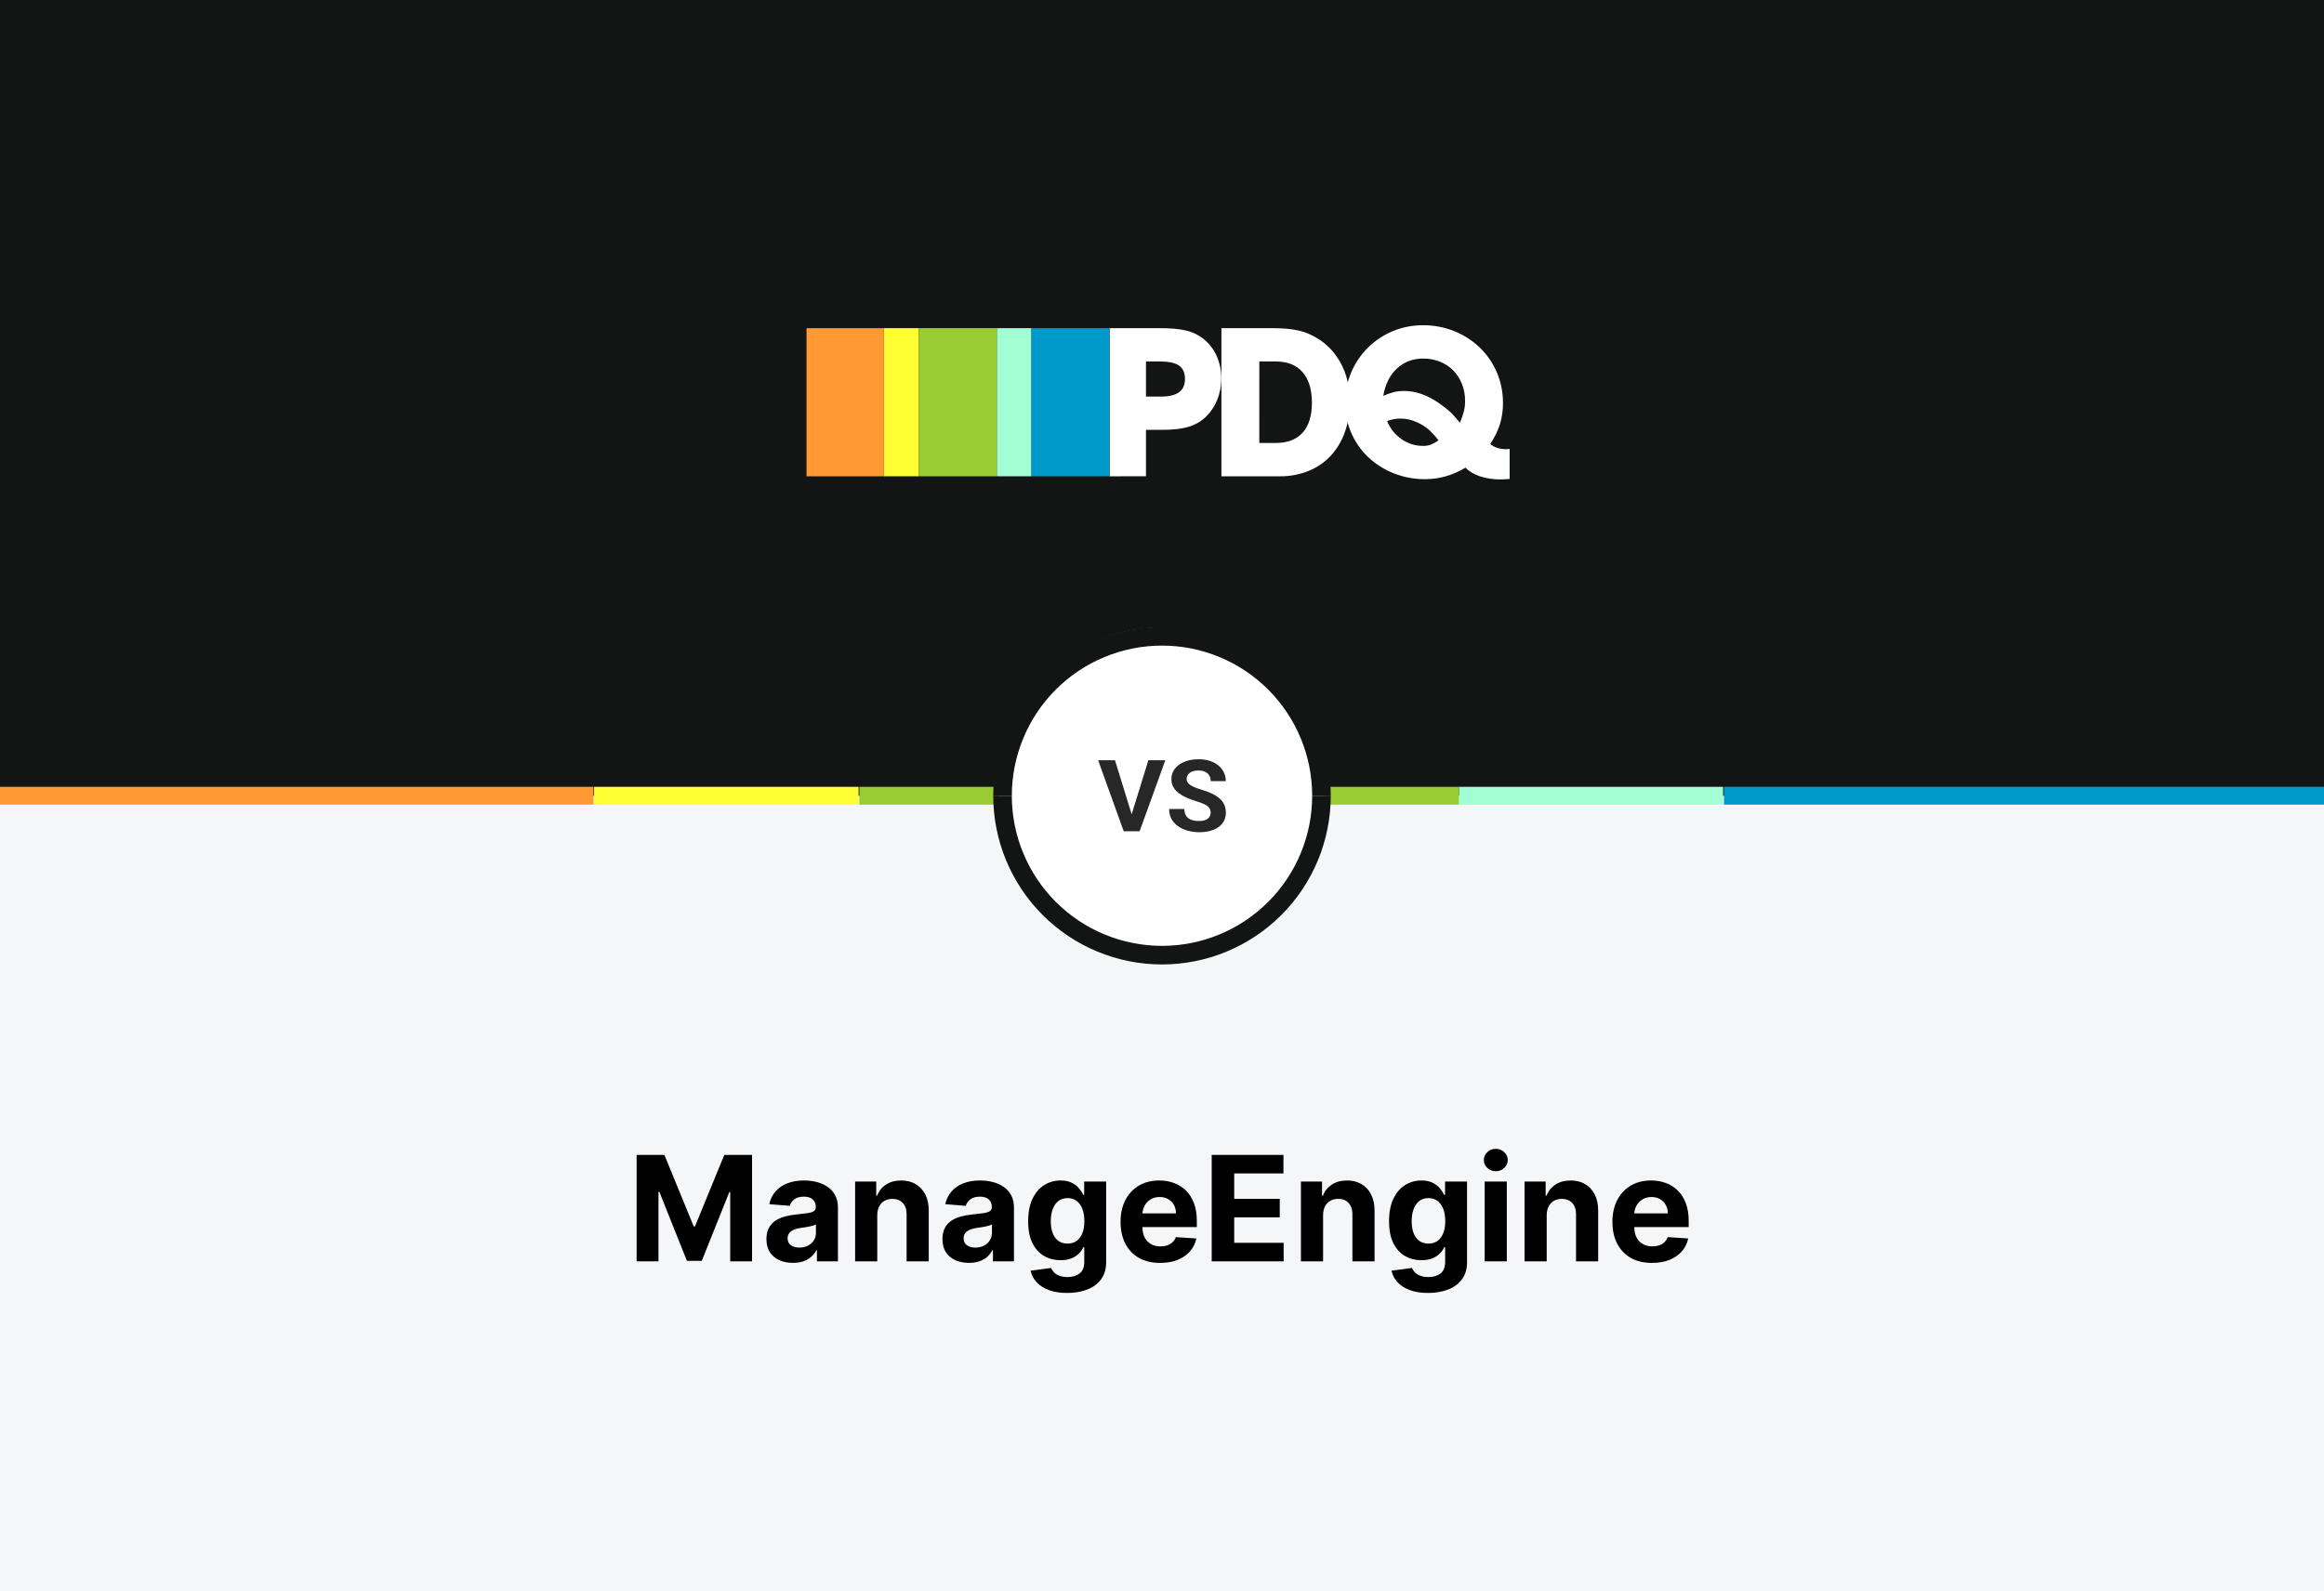 <svg width="1000" height="685" viewBox="0 0 1000 685" fill="none" xmlns="http://www.w3.org/2000/svg">
<rect x="0" y="0" width="1000" height="685" fill="#808080" stroke="none"/>
<g clip-path="url(#clip0_17_910)">
<rect width="1000" height="685" fill="#131515"/>
<rect x="-56.014" y="342.5" width="1081.87" height="416.832" fill="#F5F6F7"/>
<mask id="path-2-inside-1_17_910" fill="white">
<rect x="217.111" y="445.442" width="564.778" height="152.837" rx="5"/>
</mask>
<rect x="217.111" y="445.442" width="564.778" height="152.837" rx="5" fill="white" stroke="#272727" stroke-width="12" mask="url(#path-2-inside-1_17_910)"/>
<path d="M273.938 497.093H285.885L298.503 527.878H299.04L311.658 497.093H323.604V542.912H314.208V513.09H313.828L301.971 542.688H295.572L283.715 512.978H283.335V542.912H273.938V497.093ZM341.206 543.56C339.013 543.56 337.059 543.18 335.344 542.419C333.629 541.644 332.272 540.503 331.273 538.996C330.288 537.475 329.796 535.581 329.796 533.314C329.796 531.405 330.146 529.802 330.847 528.504C331.548 527.206 332.503 526.162 333.711 525.372C334.919 524.581 336.291 523.985 337.828 523.582C339.379 523.179 341.004 522.896 342.705 522.732C344.703 522.523 346.314 522.329 347.537 522.15C348.76 521.956 349.648 521.673 350.199 521.3C350.751 520.927 351.027 520.375 351.027 519.645V519.51C351.027 518.093 350.58 516.997 349.685 516.222C348.805 515.446 347.552 515.058 345.926 515.058C344.211 515.058 342.846 515.439 341.832 516.199C340.818 516.945 340.147 517.885 339.819 519.018L331.004 518.302C331.452 516.214 332.331 514.409 333.644 512.888C334.956 511.352 336.649 510.174 338.722 509.353C340.811 508.518 343.227 508.101 345.971 508.101C347.88 508.101 349.707 508.324 351.452 508.772C353.212 509.219 354.771 509.913 356.128 510.852C357.5 511.792 358.581 513 359.372 514.477C360.162 515.938 360.558 517.691 360.558 519.734V542.912H351.519V538.146H351.251C350.699 539.22 349.961 540.167 349.036 540.988C348.111 541.793 347 542.427 345.703 542.889C344.405 543.337 342.906 543.56 341.206 543.56ZM343.935 536.983C345.337 536.983 346.575 536.707 347.649 536.155C348.723 535.588 349.566 534.828 350.177 533.873C350.789 532.919 351.094 531.837 351.094 530.629V526.983C350.796 527.177 350.386 527.356 349.864 527.52C349.357 527.669 348.782 527.81 348.141 527.945C347.5 528.064 346.858 528.176 346.217 528.28C345.576 528.37 344.994 528.452 344.472 528.526C343.354 528.69 342.377 528.951 341.541 529.309C340.706 529.667 340.057 530.152 339.595 530.764C339.133 531.36 338.901 532.106 338.901 533.001C338.901 534.298 339.371 535.29 340.311 535.976C341.265 536.647 342.474 536.983 343.935 536.983ZM377.482 523.045V542.912H367.952V508.548H377.035V514.611H377.438C378.198 512.612 379.473 511.031 381.263 509.868C383.053 508.69 385.223 508.101 387.773 508.101C390.16 508.101 392.24 508.623 394.015 509.667C395.79 510.711 397.17 512.202 398.154 514.141C399.138 516.065 399.631 518.362 399.631 521.032V542.912H390.1V522.732C390.115 520.629 389.578 518.988 388.489 517.81C387.401 516.617 385.902 516.02 383.993 516.02C382.71 516.02 381.576 516.296 380.592 516.848C379.623 517.4 378.862 518.205 378.31 519.264C377.773 520.308 377.497 521.569 377.482 523.045ZM416.941 543.56C414.749 543.56 412.795 543.18 411.08 542.419C409.364 541.644 408.007 540.503 407.008 538.996C406.024 537.475 405.531 535.581 405.531 533.314C405.531 531.405 405.882 529.802 406.583 528.504C407.284 527.206 408.238 526.162 409.446 525.372C410.655 524.581 412.027 523.985 413.563 523.582C415.114 523.179 416.74 522.896 418.44 522.732C420.439 522.523 422.049 522.329 423.272 522.15C424.495 521.956 425.383 521.673 425.935 521.3C426.487 520.927 426.763 520.375 426.763 519.645V519.51C426.763 518.093 426.315 516.997 425.42 516.222C424.54 515.446 423.287 515.058 421.662 515.058C419.946 515.058 418.582 515.439 417.568 516.199C416.553 516.945 415.882 517.885 415.554 519.018L406.739 518.302C407.187 516.214 408.067 514.409 409.379 512.888C410.692 511.352 412.385 510.174 414.458 509.353C416.546 508.518 418.962 508.101 421.706 508.101C423.616 508.101 425.443 508.324 427.188 508.772C428.948 509.219 430.506 509.913 431.863 510.852C433.236 511.792 434.317 513 435.107 514.477C435.898 515.938 436.293 517.691 436.293 519.734V542.912H427.255V538.146H426.986C426.434 539.22 425.696 540.167 424.771 540.988C423.847 541.793 422.736 542.427 421.438 542.889C420.14 543.337 418.641 543.56 416.941 543.56ZM419.671 536.983C421.073 536.983 422.31 536.707 423.384 536.155C424.458 535.588 425.301 534.828 425.912 533.873C426.524 532.919 426.83 531.837 426.83 530.629V526.983C426.531 527.177 426.121 527.356 425.599 527.52C425.092 527.669 424.518 527.81 423.877 527.945C423.235 528.064 422.594 528.176 421.953 528.28C421.311 528.37 420.729 528.452 420.207 528.526C419.089 528.69 418.112 528.951 417.277 529.309C416.441 529.667 415.793 530.152 415.33 530.764C414.868 531.36 414.637 532.106 414.637 533.001C414.637 534.298 415.107 535.29 416.046 535.976C417.001 536.647 418.209 536.983 419.671 536.983ZM459.169 556.514C456.081 556.514 453.434 556.089 451.226 555.239C449.034 554.403 447.289 553.262 445.991 551.816C444.694 550.369 443.851 548.743 443.463 546.939L452.278 545.753C452.546 546.439 452.972 547.08 453.553 547.677C454.135 548.273 454.903 548.751 455.858 549.109C456.827 549.482 458.005 549.668 459.392 549.668C461.465 549.668 463.173 549.161 464.516 548.147C465.873 547.147 466.551 545.47 466.551 543.113V536.826H466.149C465.731 537.781 465.105 538.683 464.269 539.533C463.434 540.384 462.36 541.077 461.048 541.614C459.735 542.151 458.169 542.419 456.35 542.419C453.769 542.419 451.42 541.823 449.302 540.63C447.199 539.422 445.522 537.58 444.269 535.104C443.031 532.613 442.412 529.466 442.412 525.663C442.412 521.77 443.046 518.519 444.313 515.908C445.581 513.298 447.267 511.345 449.37 510.047C451.487 508.749 453.807 508.101 456.327 508.101C458.251 508.101 459.862 508.429 461.16 509.085C462.457 509.726 463.501 510.532 464.292 511.501C465.097 512.456 465.716 513.395 466.149 514.32H466.507V508.548H475.97V543.247C475.97 546.17 475.254 548.617 473.822 550.585C472.391 552.554 470.407 554.031 467.871 555.015C465.351 556.014 462.45 556.514 459.169 556.514ZM459.37 535.26C460.906 535.26 462.204 534.88 463.263 534.119C464.337 533.344 465.157 532.24 465.724 530.808C466.305 529.362 466.596 527.631 466.596 525.618C466.596 523.604 466.313 521.859 465.746 520.383C465.179 518.891 464.359 517.735 463.285 516.915C462.211 516.095 460.906 515.685 459.37 515.685C457.804 515.685 456.484 516.11 455.41 516.96C454.336 517.795 453.523 518.958 452.972 520.45C452.42 521.941 452.144 523.664 452.144 525.618C452.144 527.602 452.42 529.317 452.972 530.764C453.538 532.195 454.351 533.307 455.41 534.097C456.484 534.873 457.804 535.26 459.37 535.26ZM499.215 543.583C495.68 543.583 492.637 542.867 490.087 541.435C487.551 539.988 485.598 537.945 484.225 535.305C482.853 532.65 482.167 529.511 482.167 525.886C482.167 522.352 482.853 519.249 484.225 516.58C485.598 513.91 487.529 511.829 490.02 510.338C492.525 508.846 495.464 508.101 498.834 508.101C501.101 508.101 503.212 508.466 505.166 509.197C507.134 509.913 508.85 510.994 510.311 512.441C511.788 513.887 512.936 515.707 513.757 517.9C514.577 520.077 514.987 522.628 514.987 525.551V528.168H485.97V522.262H506.016C506.016 520.89 505.718 519.674 505.121 518.615C504.524 517.557 503.697 516.729 502.638 516.132C501.594 515.521 500.378 515.215 498.991 515.215C497.544 515.215 496.262 515.55 495.143 516.222C494.039 516.878 493.174 517.765 492.548 518.884C491.921 519.988 491.601 521.218 491.586 522.575V528.191C491.586 529.891 491.899 531.36 492.525 532.598C493.167 533.836 494.069 534.791 495.233 535.462C496.396 536.133 497.775 536.468 499.371 536.468C500.43 536.468 501.4 536.319 502.28 536.021C503.16 535.723 503.913 535.275 504.539 534.679C505.166 534.082 505.643 533.351 505.971 532.486L514.786 533.068C514.338 535.186 513.421 537.035 512.034 538.616C510.662 540.182 508.887 541.405 506.709 542.285C504.547 543.15 502.049 543.583 499.215 543.583ZM521.386 542.912V497.093H552.259V505.08H531.073V515.998H550.671V523.985H531.073V534.925H552.349V542.912H521.386ZM569.312 523.045V542.912H559.782V508.548H568.865V514.611H569.268C570.028 512.612 571.303 511.031 573.093 509.868C574.883 508.69 577.053 508.101 579.604 508.101C581.99 508.101 584.07 508.623 585.845 509.667C587.62 510.711 589 512.202 589.984 514.141C590.969 516.065 591.461 518.362 591.461 521.032V542.912H581.93V522.732C581.945 520.629 581.408 518.988 580.319 517.81C579.231 516.617 577.732 516.02 575.823 516.02C574.54 516.02 573.406 516.296 572.422 516.848C571.453 517.4 570.692 518.205 570.14 519.264C569.603 520.308 569.327 521.569 569.312 523.045ZM614.454 556.514C611.366 556.514 608.719 556.089 606.512 555.239C604.319 554.403 602.574 553.262 601.277 551.816C599.979 550.369 599.136 548.743 598.748 546.939L607.563 545.753C607.832 546.439 608.257 547.08 608.838 547.677C609.42 548.273 610.188 548.751 611.143 549.109C612.112 549.482 613.29 549.668 614.677 549.668C616.751 549.668 618.458 549.161 619.801 548.147C621.158 547.147 621.837 545.47 621.837 543.113V536.826H621.434C621.016 537.781 620.39 538.683 619.555 539.533C618.719 540.384 617.646 541.077 616.333 541.614C615.021 542.151 613.454 542.419 611.635 542.419C609.055 542.419 606.706 541.823 604.588 540.63C602.485 539.422 600.807 537.58 599.554 535.104C598.316 532.613 597.697 529.466 597.697 525.663C597.697 521.77 598.331 518.519 599.599 515.908C600.866 513.298 602.552 511.345 604.655 510.047C606.773 508.749 609.092 508.101 611.612 508.101C613.536 508.101 615.147 508.429 616.445 509.085C617.742 509.726 618.786 510.532 619.577 511.501C620.382 512.456 621.001 513.395 621.434 514.32H621.792V508.548H631.255V543.247C631.255 546.17 630.539 548.617 629.108 550.585C627.676 552.554 625.692 554.031 623.157 555.015C620.636 556.014 617.735 556.514 614.454 556.514ZM614.655 535.26C616.191 535.26 617.489 534.88 618.548 534.119C619.622 533.344 620.442 532.24 621.009 530.808C621.59 529.362 621.881 527.631 621.881 525.618C621.881 523.604 621.598 521.859 621.031 520.383C620.464 518.891 619.644 517.735 618.57 516.915C617.496 516.095 616.191 515.685 614.655 515.685C613.089 515.685 611.769 516.11 610.695 516.96C609.621 517.795 608.809 518.958 608.257 520.45C607.705 521.941 607.429 523.664 607.429 525.618C607.429 527.602 607.705 529.317 608.257 530.764C608.823 532.195 609.636 533.307 610.695 534.097C611.769 534.873 613.089 535.26 614.655 535.26ZM638.839 542.912V508.548H648.37V542.912H638.839ZM643.627 504.118C642.21 504.118 640.995 503.648 639.98 502.709C638.981 501.754 638.481 500.613 638.481 499.286C638.481 497.973 638.981 496.847 639.98 495.908C640.995 494.953 642.21 494.476 643.627 494.476C645.044 494.476 646.252 494.953 647.251 495.908C648.266 496.847 648.773 497.973 648.773 499.286C648.773 500.613 648.266 501.754 647.251 502.709C646.252 503.648 645.044 504.118 643.627 504.118ZM665.535 523.045V542.912H656.004V508.548H665.088V514.611H665.49C666.251 512.612 667.526 511.031 669.316 509.868C671.106 508.69 673.276 508.101 675.826 508.101C678.213 508.101 680.293 508.623 682.068 509.667C683.843 510.711 685.222 512.202 686.207 514.141C687.191 516.065 687.683 518.362 687.683 521.032V542.912H678.153V522.732C678.168 520.629 677.631 518.988 676.542 517.81C675.453 516.617 673.954 516.02 672.045 516.02C670.763 516.02 669.629 516.296 668.645 516.848C667.675 517.4 666.915 518.205 666.363 519.264C665.826 520.308 665.55 521.569 665.535 523.045ZM710.855 543.583C707.321 543.583 704.278 542.867 701.728 541.435C699.192 539.988 697.238 537.945 695.866 535.305C694.494 532.65 693.808 529.511 693.808 525.886C693.808 522.352 694.494 519.249 695.866 516.58C697.238 513.91 699.17 511.829 701.66 510.338C704.166 508.846 707.104 508.101 710.475 508.101C712.742 508.101 714.853 508.466 716.806 509.197C718.775 509.913 720.49 510.994 721.952 512.441C723.429 513.887 724.577 515.707 725.397 517.9C726.218 520.077 726.628 522.628 726.628 525.551V528.168H697.611V522.262H717.657C717.657 520.89 717.358 519.674 716.762 518.615C716.165 517.557 715.337 516.729 714.278 516.132C713.234 515.521 712.019 515.215 710.632 515.215C709.185 515.215 707.902 515.55 706.784 516.222C705.68 516.878 704.815 517.765 704.188 518.884C703.562 519.988 703.241 521.218 703.226 522.575V528.191C703.226 529.891 703.54 531.36 704.166 532.598C704.807 533.836 705.71 534.791 706.873 535.462C708.036 536.133 709.416 536.468 711.012 536.468C712.071 536.468 713.04 536.319 713.92 536.021C714.8 535.723 715.554 535.275 716.18 534.679C716.806 534.082 717.284 533.351 717.612 532.486L726.426 533.068C725.979 535.186 725.062 537.035 723.675 538.616C722.302 540.182 720.528 541.405 718.35 542.285C716.187 543.15 713.689 543.583 710.855 543.583Z" fill="black"/>
<g clip-path="url(#clip1_17_910)">
<path d="M477.473 205.005V141.242H498.378C500.933 141.242 503.203 141.322 505.186 141.481C506.964 141.61 508.728 141.883 510.462 142.296C511.887 142.639 513.269 143.137 514.585 143.781C515.817 144.398 516.974 145.151 518.037 146.026C520.46 147.996 522.368 150.521 523.599 153.386C524.895 156.407 525.548 159.662 525.517 162.948C525.531 166.128 524.911 169.28 523.694 172.219C522.604 174.957 520.936 177.429 518.804 179.468C516.663 181.489 514.064 182.966 511.228 183.771C508.351 184.599 504.643 185.013 500.104 185.013H493.103V204.991L477.473 205.005ZM493.103 170.688H499.719C506.496 170.688 509.884 168.186 509.884 163.183C509.884 160.49 509.038 158.549 507.344 157.362C505.651 156.175 502.887 155.581 499.05 155.581H493.103V170.688Z" fill="white"/>
<path d="M525.568 205.005V141.242H547.048C549.479 141.242 551.637 141.322 553.522 141.481C555.263 141.62 556.993 141.876 558.699 142.246C560.213 142.58 561.69 143.06 563.11 143.68C564.517 144.302 565.879 145.021 567.186 145.831C570.248 147.735 572.891 150.239 574.954 153.191C578.854 158.611 580.804 165.176 580.804 172.886C580.804 177.73 580.084 182.127 578.646 186.077C577.329 189.831 575.261 193.278 572.566 196.211C569.907 199.034 566.665 201.248 563.063 202.698C559.131 204.274 554.926 205.058 550.688 205.005H525.568ZM541.87 190.666H548.872C553.985 190.666 557.869 189.184 560.523 186.222C563.178 183.259 564.504 178.973 564.502 173.364C564.502 167.627 563.158 163.229 560.472 160.17C557.786 157.111 553.951 155.581 548.966 155.581H541.874L541.87 190.666Z" fill="white"/>
<path d="M648.248 193.342C648.44 193.343 648.632 193.328 648.822 193.295C649.076 193.26 649.332 193.244 649.589 193.248V206.153L647.336 206.297C646.856 206.328 646.265 206.345 645.563 206.345C642.568 206.383 639.587 205.928 636.742 204.998C634.118 204.1 632.072 202.858 630.602 201.271C625.103 204.588 619.318 206.245 613.246 206.24C608.601 206.282 603.992 205.422 599.676 203.708C595.625 202.109 591.915 199.758 588.744 196.78C585.581 193.772 583.069 190.15 581.362 186.139C579.655 182.127 578.789 177.809 578.818 173.452C578.776 169.046 579.615 164.677 581.287 160.598C582.959 156.52 585.43 152.815 588.555 149.7C591.68 146.585 595.397 144.122 599.488 142.455C603.579 140.788 607.962 139.951 612.381 139.993C617 139.958 621.58 140.836 625.857 142.576C629.92 144.216 633.63 146.616 636.789 149.646C639.906 152.669 642.384 156.284 644.077 160.278C645.853 164.448 646.751 168.938 646.715 173.469C646.741 176.546 646.304 179.61 645.418 182.559C644.449 185.582 643.044 188.448 641.247 191.066C642.908 192.584 645.242 193.342 648.248 193.342ZM619.382 173.65C620.341 174.351 621.172 174.972 621.875 175.516C622.577 176.059 623.265 176.632 623.938 177.236C624.641 177.874 625.298 178.56 625.904 179.29C626.542 180.054 627.309 180.949 628.204 181.966C628.884 180.314 629.461 178.622 629.933 176.899C630.271 175.458 630.432 173.982 630.413 172.502C630.433 170.017 629.975 167.55 629.062 165.237C628.214 163.082 626.944 161.117 625.326 159.456C623.706 157.817 621.763 156.531 619.619 155.679C617.316 154.765 614.856 154.308 612.378 154.332C607.904 154.332 604.133 155.766 601.064 158.635C597.995 161.503 596.045 165.423 595.215 170.395C596.758 169.691 598.362 169.127 600.007 168.711C601.425 168.41 602.873 168.266 604.323 168.28C609.249 168.292 614.269 170.082 619.382 173.65ZM612.189 191.925C613.327 191.956 614.462 191.795 615.546 191.447C616.77 190.952 617.931 190.311 619.001 189.538C617.689 187.805 616.21 186.204 614.587 184.757C613.14 183.545 611.526 182.547 609.794 181.794C607.553 180.71 605.092 180.154 602.601 180.168C601.652 180.157 600.704 180.237 599.771 180.407C598.78 180.62 597.804 180.891 596.846 181.219C598.109 184.371 600.278 187.081 603.08 189.009C605.737 190.904 608.922 191.924 612.189 191.925Z" fill="white"/>
<path d="M477.463 141.242H443.788V205.005H477.463V141.242Z" fill="#0099CC"/>
<path d="M443.74 141.242H428.914V205.005H443.74V141.242Z" fill="#A2FFD4"/>
<path d="M428.894 141.242H395.267V205.005H428.894V141.242Z" fill="#99CC33"/>
<path d="M395.223 141.242H380.38V205.005H395.223V141.242Z" fill="#FFFF33"/>
<path d="M380.346 141.242H347.039V205.005H380.346V141.242Z" fill="#FF9933"/>
</g>
<path d="M1000 338.663H741.805V346.337H1000V338.663Z" fill="#0099CC"/>
<path d="M741.442 338.663H627.765V346.337H741.442V338.663Z" fill="#A2FFD4"/>
<path d="M431.381 338.663H369.775V346.337H431.381V338.663Z" fill="#99CC33"/>
<path d="M627.765 338.663H566.159V346.337H627.765V338.663Z" fill="#99CC33"/>
<path d="M369.44 338.663H255.633V346.337H369.44V338.663Z" fill="#FFFF33"/>
<path d="M255.373 338.663H0V346.337H255.373V338.663Z" fill="#FF9933"/>
<circle cx="499.565" cy="340.376" r="70.238" fill="white"/>
<path d="M568.619 342.5C568.619 333.489 566.844 324.566 563.395 316.241C559.947 307.916 554.893 300.351 548.521 293.979C542.149 287.607 534.584 282.553 526.259 279.105C517.934 275.656 509.011 273.881 500 273.881" stroke="#131515" stroke-width="8"/>
<path d="M431.381 342.5C431.381 333.489 433.156 324.566 436.605 316.241C440.053 307.916 445.107 300.351 451.479 293.979C457.851 287.607 465.416 282.553 473.741 279.105C482.066 275.656 490.989 273.881 500 273.881" stroke="#131515" stroke-width="8"/>
<path d="M431.381 342.5C431.381 351.511 433.156 360.434 436.605 368.759C440.053 377.084 445.107 384.649 451.479 391.021C457.851 397.393 465.416 402.447 473.741 405.895C482.066 409.344 490.989 411.119 500 411.119" stroke="#131515" stroke-width="8"/>
<path d="M568.619 342.5C568.619 351.511 566.844 360.434 563.395 368.759C559.947 377.084 554.893 384.649 548.521 391.021C542.149 397.393 534.584 402.447 526.259 405.895C517.934 409.344 509.011 411.119 500 411.119" stroke="#131515" stroke-width="8"/>
<path d="M486.659 351.401L494.142 327.218H501.429L490.368 357.782H485.568L486.659 351.401ZM479.765 327.218L487.226 351.401L488.361 357.782H483.517L472.521 327.218H479.765Z" fill="#272727"/>
<path d="M520.934 349.784C520.934 349.239 520.847 348.749 520.672 348.315C520.512 347.867 520.207 347.461 519.756 347.097C519.305 346.719 518.672 346.349 517.858 345.985C517.043 345.621 515.989 345.243 514.694 344.851C513.254 344.403 511.887 343.9 510.593 343.34C509.313 342.78 508.178 342.129 507.189 341.387C506.215 340.632 505.444 339.757 504.876 338.763C504.324 337.77 504.047 336.615 504.047 335.3C504.047 334.026 504.338 332.872 504.92 331.836C505.502 330.786 506.316 329.891 507.364 329.149C508.411 328.393 509.647 327.812 511.073 327.407C512.512 327.001 514.091 326.798 515.807 326.798C518.149 326.798 520.192 327.204 521.938 328.015C523.683 328.827 525.036 329.94 525.996 331.353C526.97 332.767 527.457 334.383 527.457 336.202H520.956C520.956 335.307 520.759 334.523 520.367 333.851C519.989 333.165 519.407 332.627 518.621 332.235C517.85 331.843 516.876 331.647 515.698 331.647C514.563 331.647 513.618 331.815 512.862 332.151C512.105 332.473 511.538 332.914 511.16 333.473C510.782 334.019 510.593 334.635 510.593 335.321C510.593 335.838 510.723 336.307 510.985 336.727C511.262 337.147 511.669 337.539 512.207 337.903C512.745 338.267 513.407 338.609 514.192 338.931C514.978 339.253 515.887 339.568 516.92 339.876C518.65 340.38 520.17 340.947 521.479 341.576C522.803 342.206 523.908 342.913 524.796 343.697C525.683 344.48 526.352 345.369 526.803 346.363C527.254 347.356 527.479 348.483 527.479 349.742C527.479 351.072 527.21 352.261 526.672 353.311C526.134 354.361 525.356 355.249 524.337 355.977C523.319 356.705 522.105 357.258 520.694 357.635C519.283 358.013 517.705 358.202 515.96 358.202C514.389 358.202 512.84 358.006 511.313 357.614C509.785 357.209 508.396 356.6 507.145 355.788C505.909 354.976 504.92 353.941 504.178 352.681C503.437 351.422 503.066 349.931 503.066 348.21H509.633C509.633 349.162 509.785 349.966 510.091 350.624C510.396 351.282 510.825 351.814 511.378 352.219C511.945 352.625 512.614 352.919 513.385 353.101C514.171 353.283 515.029 353.374 515.96 353.374C517.094 353.374 518.025 353.22 518.752 352.912C519.494 352.604 520.039 352.177 520.389 351.632C520.752 351.086 520.934 350.47 520.934 349.784Z" fill="#272727"/>
</g>
<defs>
<clipPath id="clip0_17_910">
<rect width="1000" height="685" fill="white"/>
</clipPath>
<clipPath id="clip1_17_910">
<rect width="305.922" height="66.345" fill="white" transform="translate(347.039 140)"/>
</clipPath>
</defs>
</svg>
